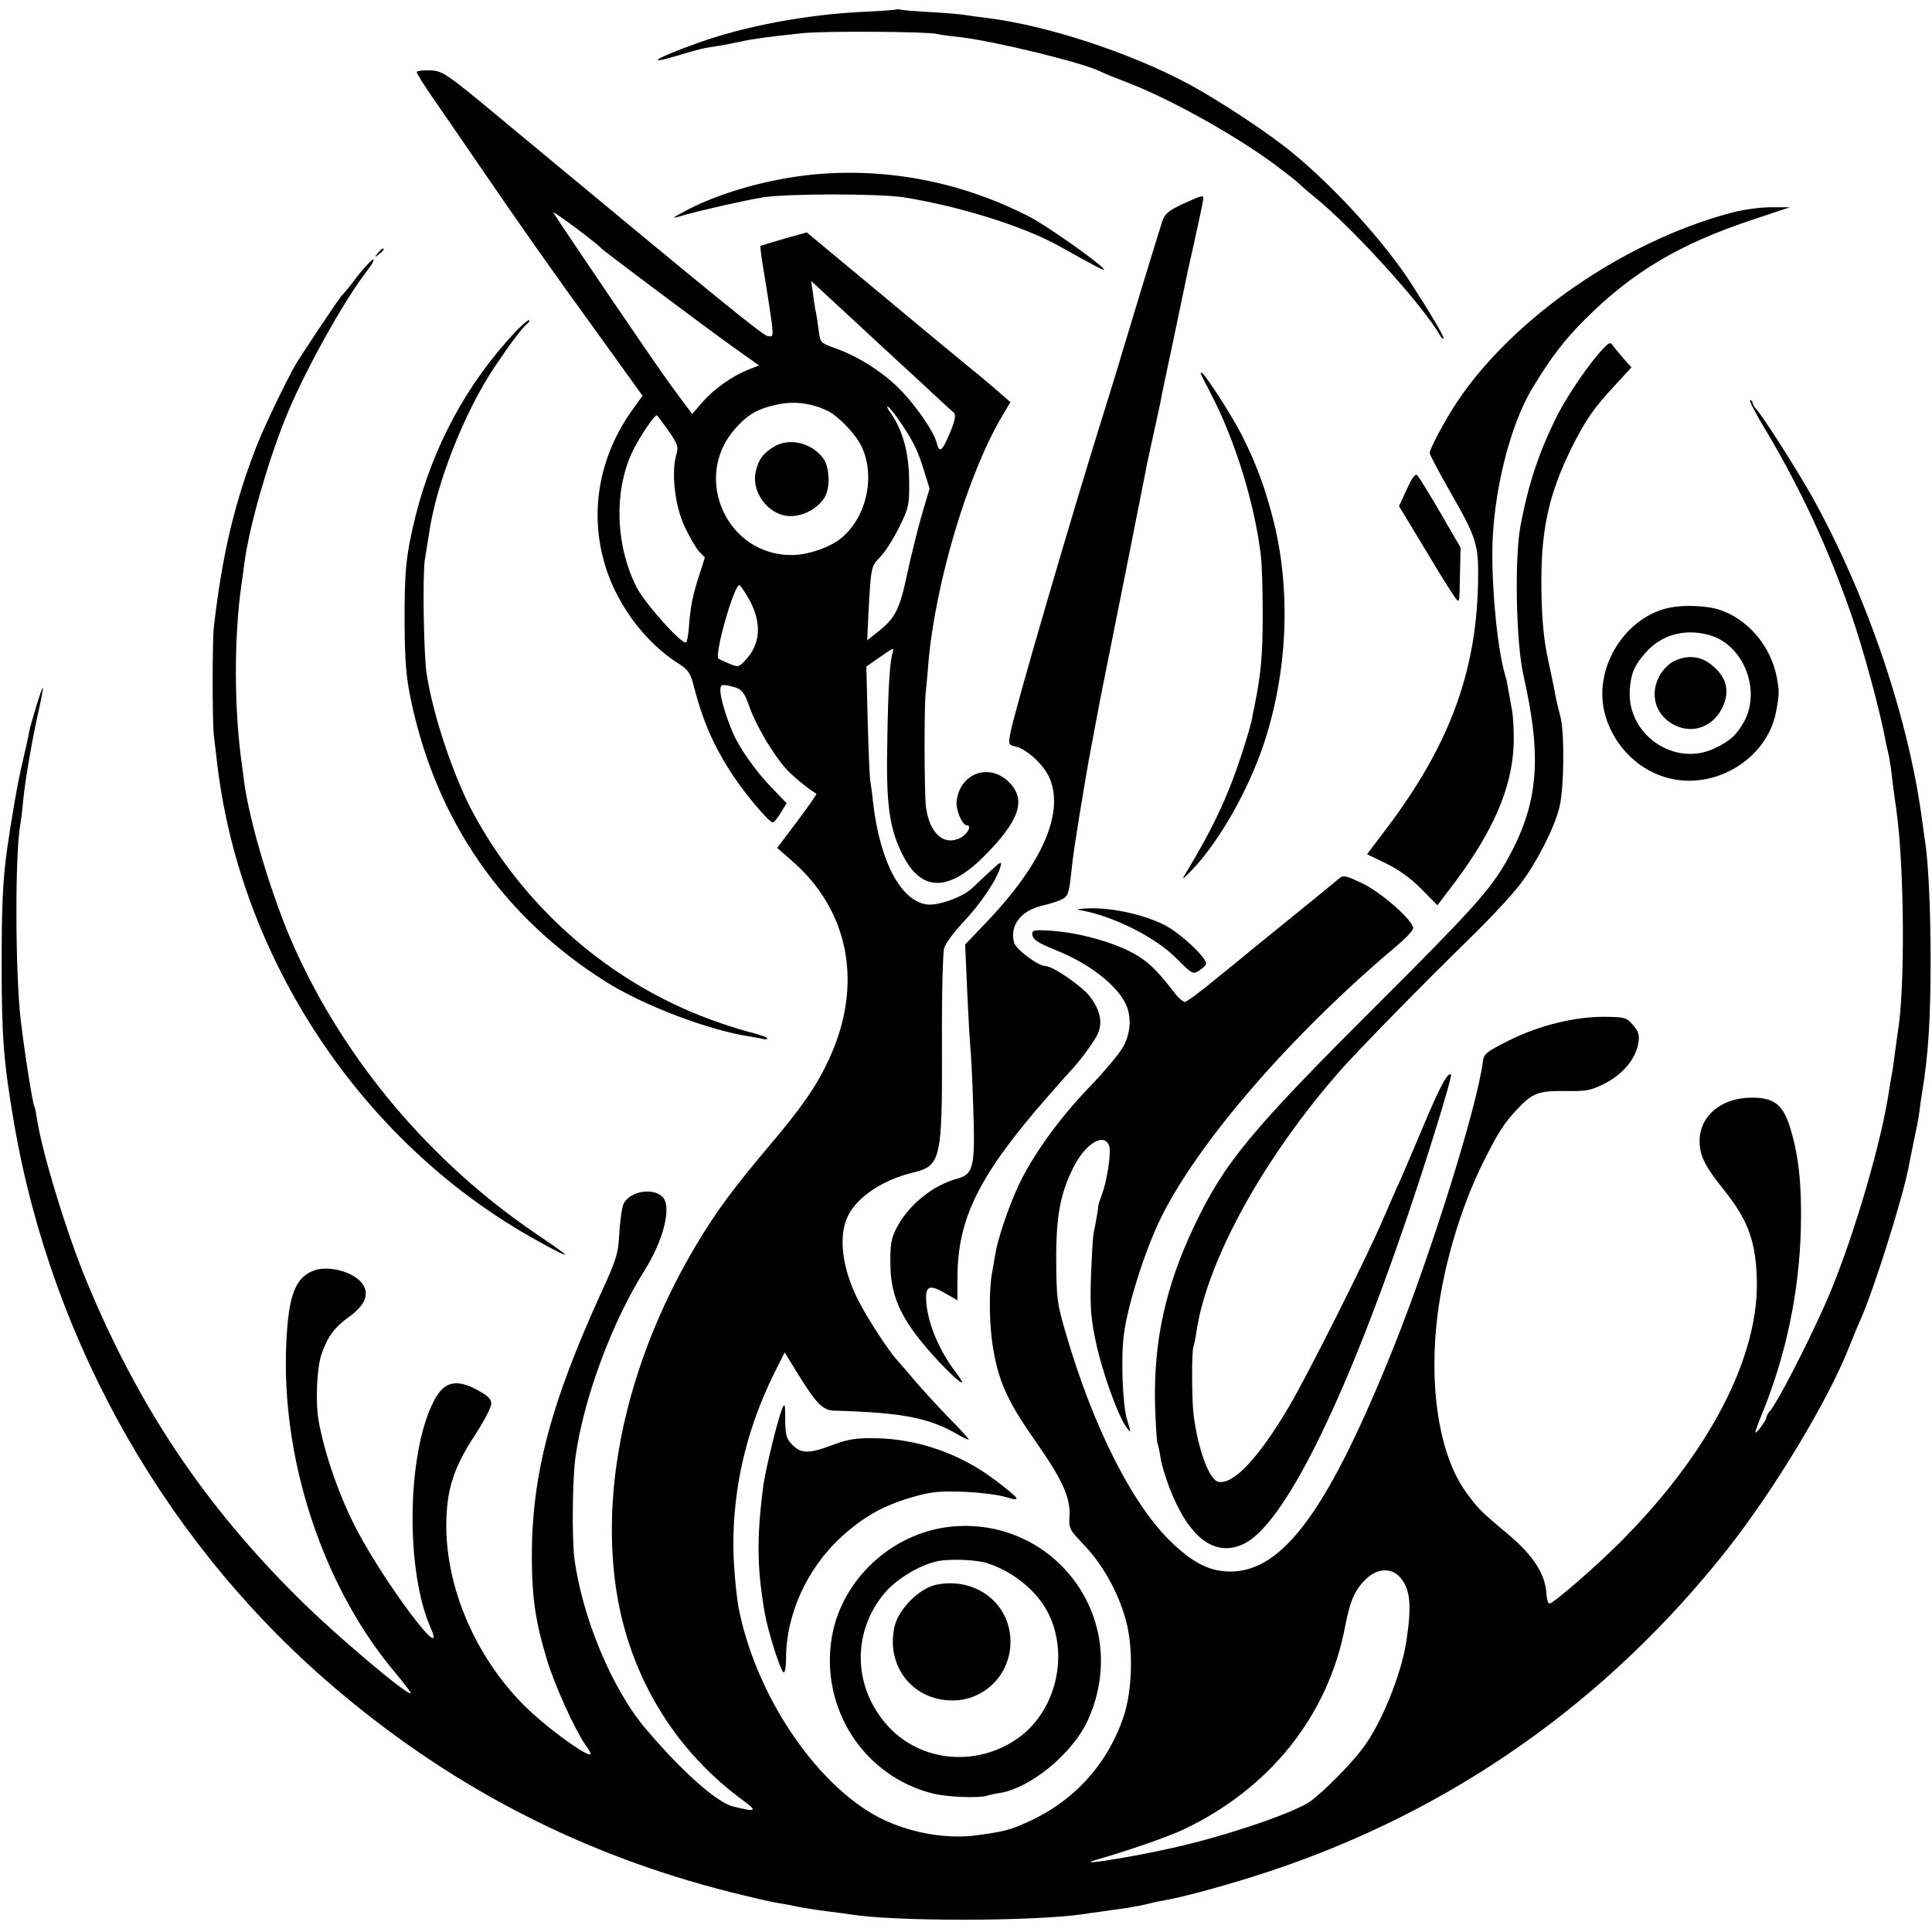 <?xml version="1.0" standalone="no"?>
<!DOCTYPE svg PUBLIC "-//W3C//DTD SVG 20010904//EN"
 "http://www.w3.org/TR/2001/REC-SVG-20010904/DTD/svg10.dtd">
<svg version="1.0" xmlns="http://www.w3.org/2000/svg"
 width="700pt" height="700pt" viewBox="0 0 700 700"
 preserveAspectRatio="xMidYMid meet">
<g transform="translate(0,700) scale(0.1,-0.1)"
fill="#000000" stroke="none">
<path d="M3248 6966 c-1 -2 -57 -6 -123 -9 -204 -10 -424 -51 -595 -112 -157
-56 -200 -84 -70 -45 76 23 85 25 144 34 19 3 55 10 78 15 45 10 103 18 228
31 75 8 448 6 485 -3 11 -3 47 -8 80 -11 129 -15 453 -94 514 -126 9 -5 54
-23 101 -41 152 -59 384 -188 530 -296 41 -31 80 -61 85 -67 6 -6 31 -28 57
-49 135 -109 387 -385 455 -501 7 -12 12 -17 13 -11 0 10 -46 88 -117 198 -96
148 -271 342 -426 470 -86 72 -271 194 -383 254 -214 114 -515 212 -729 238
-33 4 -69 9 -80 11 -11 2 -65 7 -120 10 -55 3 -105 7 -112 9 -6 2 -13 2 -15 1z"/>
<path d="M1510 6739 c0 -5 24 -44 53 -86 30 -43 105 -152 167 -243 163 -238
264 -382 442 -627 l156 -217 -31 -43 c-120 -163 -160 -358 -112 -545 38 -152
145 -301 273 -382 32 -20 43 -35 52 -68 35 -138 74 -229 146 -338 46 -70 131
-170 144 -170 4 0 17 16 29 35 l21 35 -51 53 c-59 60 -120 146 -144 203 -25
58 -45 126 -45 152 0 21 3 23 33 17 45 -10 52 -18 75 -83 24 -65 83 -164 127
-214 23 -27 80 -74 113 -94 2 -1 -29 -46 -69 -99 l-73 -97 51 -45 c211 -181
262 -452 136 -722 -46 -99 -97 -172 -223 -321 -123 -146 -187 -232 -257 -350
-228 -382 -336 -805 -299 -1180 32 -335 195 -628 456 -824 68 -50 65 -53 -25
-31 -58 15 -184 126 -315 281 -121 141 -231 404 -259 619 -9 72 -7 286 4 365
29 211 131 487 249 675 71 112 101 235 66 269 -35 34 -116 20 -140 -24 -6 -12
-13 -59 -16 -105 -4 -77 -9 -95 -65 -217 -187 -410 -254 -669 -252 -971 1
-141 15 -230 54 -358 27 -92 101 -254 140 -311 11 -14 19 -29 19 -32 0 -22
-167 99 -244 178 -173 175 -278 419 -279 646 0 129 25 210 103 329 33 50 60
102 60 115 0 17 -12 29 -49 49 -79 43 -123 32 -160 -41 -97 -189 -102 -613
-11 -819 63 -144 -160 152 -265 350 -62 116 -119 278 -140 397 -13 68 -7 194
10 244 22 63 47 97 100 135 56 40 74 81 50 117 -30 46 -127 72 -182 49 -69
-29 -92 -102 -97 -305 -8 -411 145 -855 399 -1154 31 -37 55 -69 53 -71 -10
-10 -274 212 -407 345 -342 339 -579 694 -766 1145 -71 170 -161 463 -181 591
-3 21 -7 41 -9 44 -7 11 -36 197 -50 315 -20 175 -21 606 -1 710 2 11 7 49 10
85 8 79 32 217 56 325 10 44 17 81 15 83 -3 3 -41 -120 -49 -158 -2 -14 -13
-63 -24 -110 -18 -74 -40 -204 -57 -322 -15 -110 -19 -206 -19 -413 0 -261 7
-352 45 -575 139 -805 562 -1544 1184 -2064 417 -350 883 -588 1410 -721 72
-18 148 -36 169 -39 22 -4 48 -8 60 -11 32 -7 75 -14 131 -21 28 -3 61 -8 75
-10 157 -26 652 -26 840 0 14 2 45 7 70 10 25 4 63 9 85 12 22 3 56 9 75 14
19 5 51 12 70 15 75 13 241 59 380 105 660 219 1222 614 1658 1166 169 214
366 540 442 734 12 30 29 72 39 94 49 107 158 456 177 561 3 17 12 59 19 95 8
36 17 81 19 100 2 19 7 51 10 70 23 138 31 267 31 485 0 175 -8 347 -19 420
-3 17 -7 48 -10 70 -48 375 -198 820 -399 1183 -56 100 -180 295 -204 320 -7
7 -13 18 -13 23 0 5 -4 9 -9 9 -5 0 22 -52 61 -116 122 -205 224 -425 305
-659 44 -126 106 -354 126 -465 3 -14 8 -36 11 -50 3 -14 8 -47 11 -75 3 -27
10 -81 16 -120 29 -206 32 -649 5 -805 -2 -14 -7 -50 -11 -80 -4 -30 -8 -62
-10 -70 -2 -8 -8 -46 -14 -83 -34 -206 -140 -554 -227 -750 -72 -161 -173
-356 -200 -388 -8 -8 -14 -20 -14 -25 0 -10 -39 -63 -40 -53 0 3 11 34 25 68
87 213 135 445 140 675 3 153 -7 253 -37 354 -26 89 -59 116 -144 115 -108 -1
-186 -67 -186 -157 0 -53 19 -91 87 -176 86 -107 115 -182 120 -315 13 -286
-172 -643 -504 -972 -90 -89 -234 -213 -247 -213 -5 0 -10 16 -11 36 -4 71
-48 139 -141 217 -95 79 -109 93 -152 153 -90 127 -130 351 -106 599 19 197
85 425 173 600 53 105 73 136 122 188 54 57 75 65 172 64 77 -1 92 1 145 28
65 34 111 89 120 146 5 29 1 41 -19 65 -23 27 -30 29 -99 30 -110 1 -238 -30
-347 -84 -84 -42 -95 -50 -98 -77 -20 -161 -185 -690 -323 -1035 -236 -588
-399 -812 -590 -814 -73 0 -131 27 -208 99 -143 132 -288 415 -389 760 -33
112 -35 129 -36 265 -1 161 14 242 60 336 44 90 113 133 132 82 8 -23 -8 -130
-29 -183 -6 -16 -11 -32 -11 -35 1 -6 -10 -67 -16 -95 -3 -11 -7 -81 -10 -155
-4 -112 -1 -153 17 -240 22 -106 81 -272 112 -312 16 -22 17 -21 2 27 -17 54
-23 225 -12 310 15 111 76 303 134 422 136 276 474 666 856 987 32 27 58 55
58 63 0 28 -113 128 -183 162 -61 29 -70 31 -85 18 -15 -13 -276 -225 -312
-254 -8 -7 -64 -53 -125 -102 -60 -50 -115 -91 -122 -91 -7 0 -25 16 -40 36
-62 81 -95 112 -150 142 -76 40 -189 71 -285 79 -66 5 -78 3 -78 -9 0 -21 15
-32 89 -62 114 -46 213 -121 248 -190 23 -45 21 -105 -6 -156 -13 -25 -69 -92
-125 -150 -108 -112 -206 -248 -256 -356 -37 -80 -76 -196 -84 -249 -4 -22 -9
-54 -12 -70 -11 -61 -10 -182 3 -262 20 -127 53 -200 155 -345 98 -140 128
-206 123 -275 -3 -40 1 -47 54 -102 67 -71 122 -169 150 -270 28 -100 24 -256
-8 -351 -59 -173 -179 -305 -346 -381 -64 -29 -86 -35 -182 -48 -130 -19 -291
17 -403 90 -216 139 -408 444 -464 735 -9 48 -19 165 -19 224 0 216 48 419
145 618 l41 82 48 -78 c66 -107 91 -132 131 -133 245 -7 341 -25 446 -85 23
-14 42 -22 42 -19 0 2 -32 38 -71 77 -39 40 -92 98 -118 128 -25 30 -56 66
-69 80 -33 36 -107 150 -142 218 -60 118 -74 237 -36 310 35 67 125 127 232
153 104 25 108 45 107 464 -1 176 3 334 8 350 5 17 37 60 71 96 63 67 120 152
133 199 6 22 1 19 -41 -20 -26 -25 -55 -51 -63 -59 -36 -33 -122 -63 -163 -58
-94 13 -169 155 -194 364 -3 32 -8 67 -10 78 -3 11 -7 110 -10 220 l-5 200 43
30 c54 38 59 40 53 23 -11 -32 -17 -128 -20 -318 -5 -225 6 -313 49 -404 68
-147 167 -153 302 -18 128 129 154 204 90 268 -72 72 -180 32 -190 -71 -3 -30
21 -85 36 -85 21 0 5 -31 -23 -46 -59 -30 -111 16 -124 112 -6 44 -7 361 -1
414 2 19 7 69 10 110 25 288 142 680 265 889 l32 54 -47 41 c-26 23 -78 66
-115 96 -37 30 -182 150 -322 267 l-254 211 -82 -23 c-45 -13 -84 -25 -86 -26
-1 -2 5 -53 16 -114 10 -60 21 -134 25 -163 6 -50 5 -53 -14 -50 -19 3 -178
133 -936 762 -234 195 -241 199 -288 201 -26 1 -48 -2 -48 -6z m670 -640 c7
-8 356 -270 473 -354 l97 -69 -38 -15 c-56 -22 -123 -68 -166 -117 l-38 -44
-47 63 c-26 34 -85 118 -132 187 -134 195 -315 464 -324 479 -7 13 160 -112
175 -130z m1080 -414 c30 -27 84 -77 119 -110 36 -33 70 -65 77 -70 8 -8 5
-27 -14 -73 -28 -67 -38 -76 -48 -37 -10 42 -81 143 -140 201 -61 59 -141 110
-219 139 -64 23 -63 22 -69 70 -3 22 -7 49 -9 60 -3 11 -8 42 -11 69 l-7 48
133 -123 c73 -68 158 -146 188 -174z m-255 -177 c32 -18 82 -68 107 -108 63
-105 35 -266 -62 -348 -40 -34 -119 -62 -178 -63 -237 -4 -366 279 -209 457
47 53 83 74 157 89 60 13 128 3 185 -27z m263 -46 c44 -67 58 -96 82 -174 l18
-58 -30 -102 c-16 -57 -40 -154 -53 -216 -26 -121 -42 -152 -104 -201 l-39
-31 4 87 c10 182 9 179 43 215 18 18 49 67 69 108 35 71 37 80 36 170 -1 100
-23 181 -67 244 -12 16 -16 26 -9 22 7 -4 29 -33 50 -64z m-845 -24 c33 -48
36 -58 27 -87 -18 -65 -5 -180 29 -256 18 -38 42 -80 53 -92 l22 -23 -22 -68
c-23 -73 -31 -112 -36 -185 -2 -26 -6 -51 -10 -54 -12 -13 -150 141 -180 200
-78 156 -82 355 -11 498 25 50 78 128 85 124 3 -2 22 -28 43 -57z m289 -606
c50 -88 45 -166 -14 -227 -21 -22 -24 -23 -57 -9 -19 8 -37 16 -38 18 -15 15
56 266 76 266 3 0 18 -22 33 -48z m2358 -3544 c40 -43 46 -100 25 -238 -19
-120 -91 -297 -158 -385 -46 -61 -137 -152 -187 -190 -57 -42 -307 -127 -500
-170 -155 -35 -364 -68 -280 -44 118 34 254 81 315 109 315 148 528 414 589
739 18 93 36 134 79 173 37 35 87 38 117 6z"/>
<path d="M2805 5382 c-39 -24 -54 -43 -65 -83 -23 -79 44 -169 125 -169 46 0
96 27 121 65 23 35 21 110 -3 144 -42 57 -123 76 -178 43z"/>
<path d="M2950 6368 c-159 -15 -332 -63 -455 -126 -65 -34 -68 -37 -15 -21 59
17 213 52 285 64 89 14 419 14 510 0 205 -33 437 -106 565 -178 119 -67 160
-88 160 -84 0 13 -201 155 -265 189 -244 127 -515 181 -785 156z"/>
<path d="M4283 6260 c-50 -24 -63 -35 -72 -62 -26 -82 -140 -457 -149 -488 -5
-19 -30 -100 -55 -180 -120 -382 -332 -1108 -346 -1185 -8 -42 -7 -44 19 -50
41 -9 105 -69 124 -117 51 -125 -28 -305 -221 -510 l-86 -90 7 -162 c4 -88 9
-179 11 -201 3 -22 8 -121 11 -221 8 -219 2 -248 -56 -264 -90 -24 -178 -95
-222 -180 -19 -37 -23 -60 -22 -130 1 -127 45 -214 180 -358 74 -77 104 -96
57 -34 -60 78 -102 178 -107 256 -4 57 11 64 69 30 l44 -25 0 84 c1 214 79
371 330 657 36 41 71 81 78 88 34 35 82 101 98 131 21 43 14 86 -25 139 -27
37 -135 112 -163 112 -27 1 -107 61 -113 85 -16 64 26 117 107 135 30 7 63 18
73 25 18 13 20 23 31 125 3 30 15 109 26 175 11 66 22 134 25 150 4 27 40 217
50 270 2 11 6 31 9 45 3 14 39 196 81 405 41 209 78 391 80 405 3 14 14 63 24
110 10 47 21 96 24 110 2 14 25 124 51 245 25 121 48 229 50 240 3 11 16 71
30 134 14 63 25 118 25 123 0 12 -8 9 -77 -22z"/>
<path d="M6272 6229 c-389 -104 -788 -380 -992 -684 -41 -61 -100 -171 -100
-186 0 -6 32 -67 71 -135 102 -179 107 -194 104 -345 -8 -320 -106 -582 -330
-879 l-72 -95 68 -33 c44 -21 89 -53 128 -92 l59 -60 66 87 c137 184 203 338
210 489 2 47 -1 106 -6 132 -4 26 -11 61 -14 77 -2 17 -7 38 -10 47 -27 89
-48 294 -47 453 2 206 63 454 146 590 67 111 115 173 187 245 173 174 344 276
613 365 l132 44 -70 0 c-38 0 -103 -9 -143 -20z"/>
<path d="M1369 6083 c-13 -16 -12 -17 4 -4 9 7 17 15 17 17 0 8 -8 3 -21 -13z"/>
<path d="M1294 5998 c-26 -35 -51 -65 -55 -68 -7 -5 -145 -212 -168 -251 -32
-55 -111 -219 -139 -289 -82 -210 -126 -394 -157 -660 -6 -52 -6 -351 0 -395
2 -16 6 -55 10 -85 77 -698 499 -1353 1102 -1711 92 -54 173 -96 158 -82 -5 6
-50 37 -100 71 -383 259 -694 627 -879 1040 -78 174 -161 448 -181 597 -1 11
-5 38 -8 60 -29 202 -30 463 -2 658 3 20 8 56 11 80 17 127 82 356 146 516 64
162 212 430 301 544 16 20 24 37 19 37 -5 0 -31 -28 -58 -62z"/>
<path d="M1863 5793 c-173 -186 -293 -409 -357 -661 -35 -142 -41 -200 -40
-397 1 -133 6 -192 23 -272 92 -437 333 -785 706 -1020 136 -86 375 -177 525
-199 19 -3 41 -7 48 -9 6 -2 12 -1 12 3 0 4 -33 15 -73 25 -39 10 -117 36
-172 58 -348 139 -642 402 -821 734 -72 134 -148 362 -169 510 -10 73 -14 349
-6 405 5 30 12 75 16 100 26 180 129 440 238 602 60 89 99 140 117 155 8 7 11
13 6 13 -5 0 -29 -21 -53 -47z"/>
<path d="M5806 5734 c-45 -47 -125 -164 -161 -234 -68 -134 -107 -252 -136
-405 -22 -121 -16 -419 10 -538 70 -308 55 -470 -60 -676 -60 -105 -123 -176
-474 -526 -456 -455 -550 -569 -659 -799 -103 -217 -147 -418 -141 -646 2 -69
6 -132 9 -140 3 -8 8 -32 11 -53 3 -21 18 -71 33 -110 71 -181 164 -250 268
-201 143 68 358 497 589 1174 81 238 168 521 162 527 -11 10 -42 -48 -100
-187 -36 -85 -76 -180 -90 -210 -14 -30 -39 -89 -57 -130 -59 -138 -278 -574
-343 -682 -109 -183 -198 -277 -252 -267 -33 6 -73 113 -90 239 -7 53 -8 231
-1 251 3 8 8 32 11 54 38 259 248 639 529 955 64 72 288 301 460 469 75 73
159 163 186 200 57 75 122 201 140 276 17 67 19 267 4 327 -7 26 -15 60 -18
75 -2 15 -14 73 -26 128 -16 72 -23 142 -25 250 -4 214 23 347 108 520 51 102
80 145 161 232 l57 62 -26 29 c-14 16 -31 37 -39 47 -12 17 -14 16 -40 -11z"/>
<path d="M4352 5643 c2 -5 18 -36 36 -71 87 -167 157 -394 180 -582 4 -30 7
-122 7 -205 0 -159 -5 -220 -30 -345 -3 -14 -8 -37 -10 -51 -3 -14 -20 -73
-39 -130 -49 -149 -104 -265 -201 -425 -15 -23 -10 -21 21 11 99 102 206 289
263 460 85 256 99 546 37 801 -30 120 -63 212 -117 318 -37 73 -136 226 -146
226 -3 0 -3 -3 -1 -7z"/>
<path d="M5097 5227 l-28 -61 101 -167 c55 -93 104 -170 109 -173 9 -6 9 -7
11 104 l2 86 -72 124 c-40 69 -78 130 -84 137 -8 8 -18 -4 -39 -50z"/>
<path d="M6053 4799 c-160 -30 -277 -211 -241 -374 25 -112 111 -207 218 -240
174 -55 372 61 405 236 12 63 12 72 3 123 -21 115 -106 215 -212 248 -42 13
-122 17 -173 7z m140 -100 c121 -33 188 -194 128 -310 -27 -50 -52 -74 -110
-101 -145 -68 -317 51 -306 213 4 59 17 89 57 134 57 65 142 89 231 64z"/>
<path d="M6064 4604 c-17 -8 -40 -32 -51 -52 -35 -64 -18 -135 43 -173 68 -42
148 -17 184 56 30 62 16 115 -44 160 -38 29 -85 32 -132 9z"/>
<path d="M3910 3703 c120 -20 276 -98 353 -176 57 -57 59 -58 83 -43 13 9 24
20 24 25 0 23 -96 112 -150 139 -72 37 -186 63 -272 61 -35 -1 -52 -4 -38 -6z"/>
<path d="M2837 1903 c-14 -25 -64 -226 -72 -291 -24 -186 -22 -297 6 -457 13
-73 59 -215 69 -215 4 0 8 21 8 48 -1 160 75 329 201 444 79 72 150 112 251
142 72 21 101 24 190 21 58 -2 127 -11 154 -19 60 -19 53 -8 -38 61 -127 96
-279 149 -432 152 -73 1 -101 -3 -159 -25 -85 -32 -112 -31 -144 1 -21 21 -25
34 -26 85 0 61 -1 65 -8 53z"/>
<path d="M3440 1468 c-211 -24 -391 -193 -426 -399 -44 -259 117 -507 369
-568 51 -12 163 -17 194 -7 10 3 31 8 48 10 110 19 258 141 314 258 66 140 67
298 1 433 -92 188 -290 297 -500 273z m135 -131 c94 -30 179 -98 221 -178 80
-154 30 -362 -111 -459 -148 -102 -345 -84 -464 42 -130 138 -137 342 -16 486
43 51 126 101 190 115 42 10 142 6 180 -6z"/>
<path d="M3391 1258 c-60 -13 -133 -86 -149 -148 -35 -143 63 -271 208 -271
117 -1 212 95 211 213 0 139 -127 236 -270 206z"/>
</g>
</svg>
